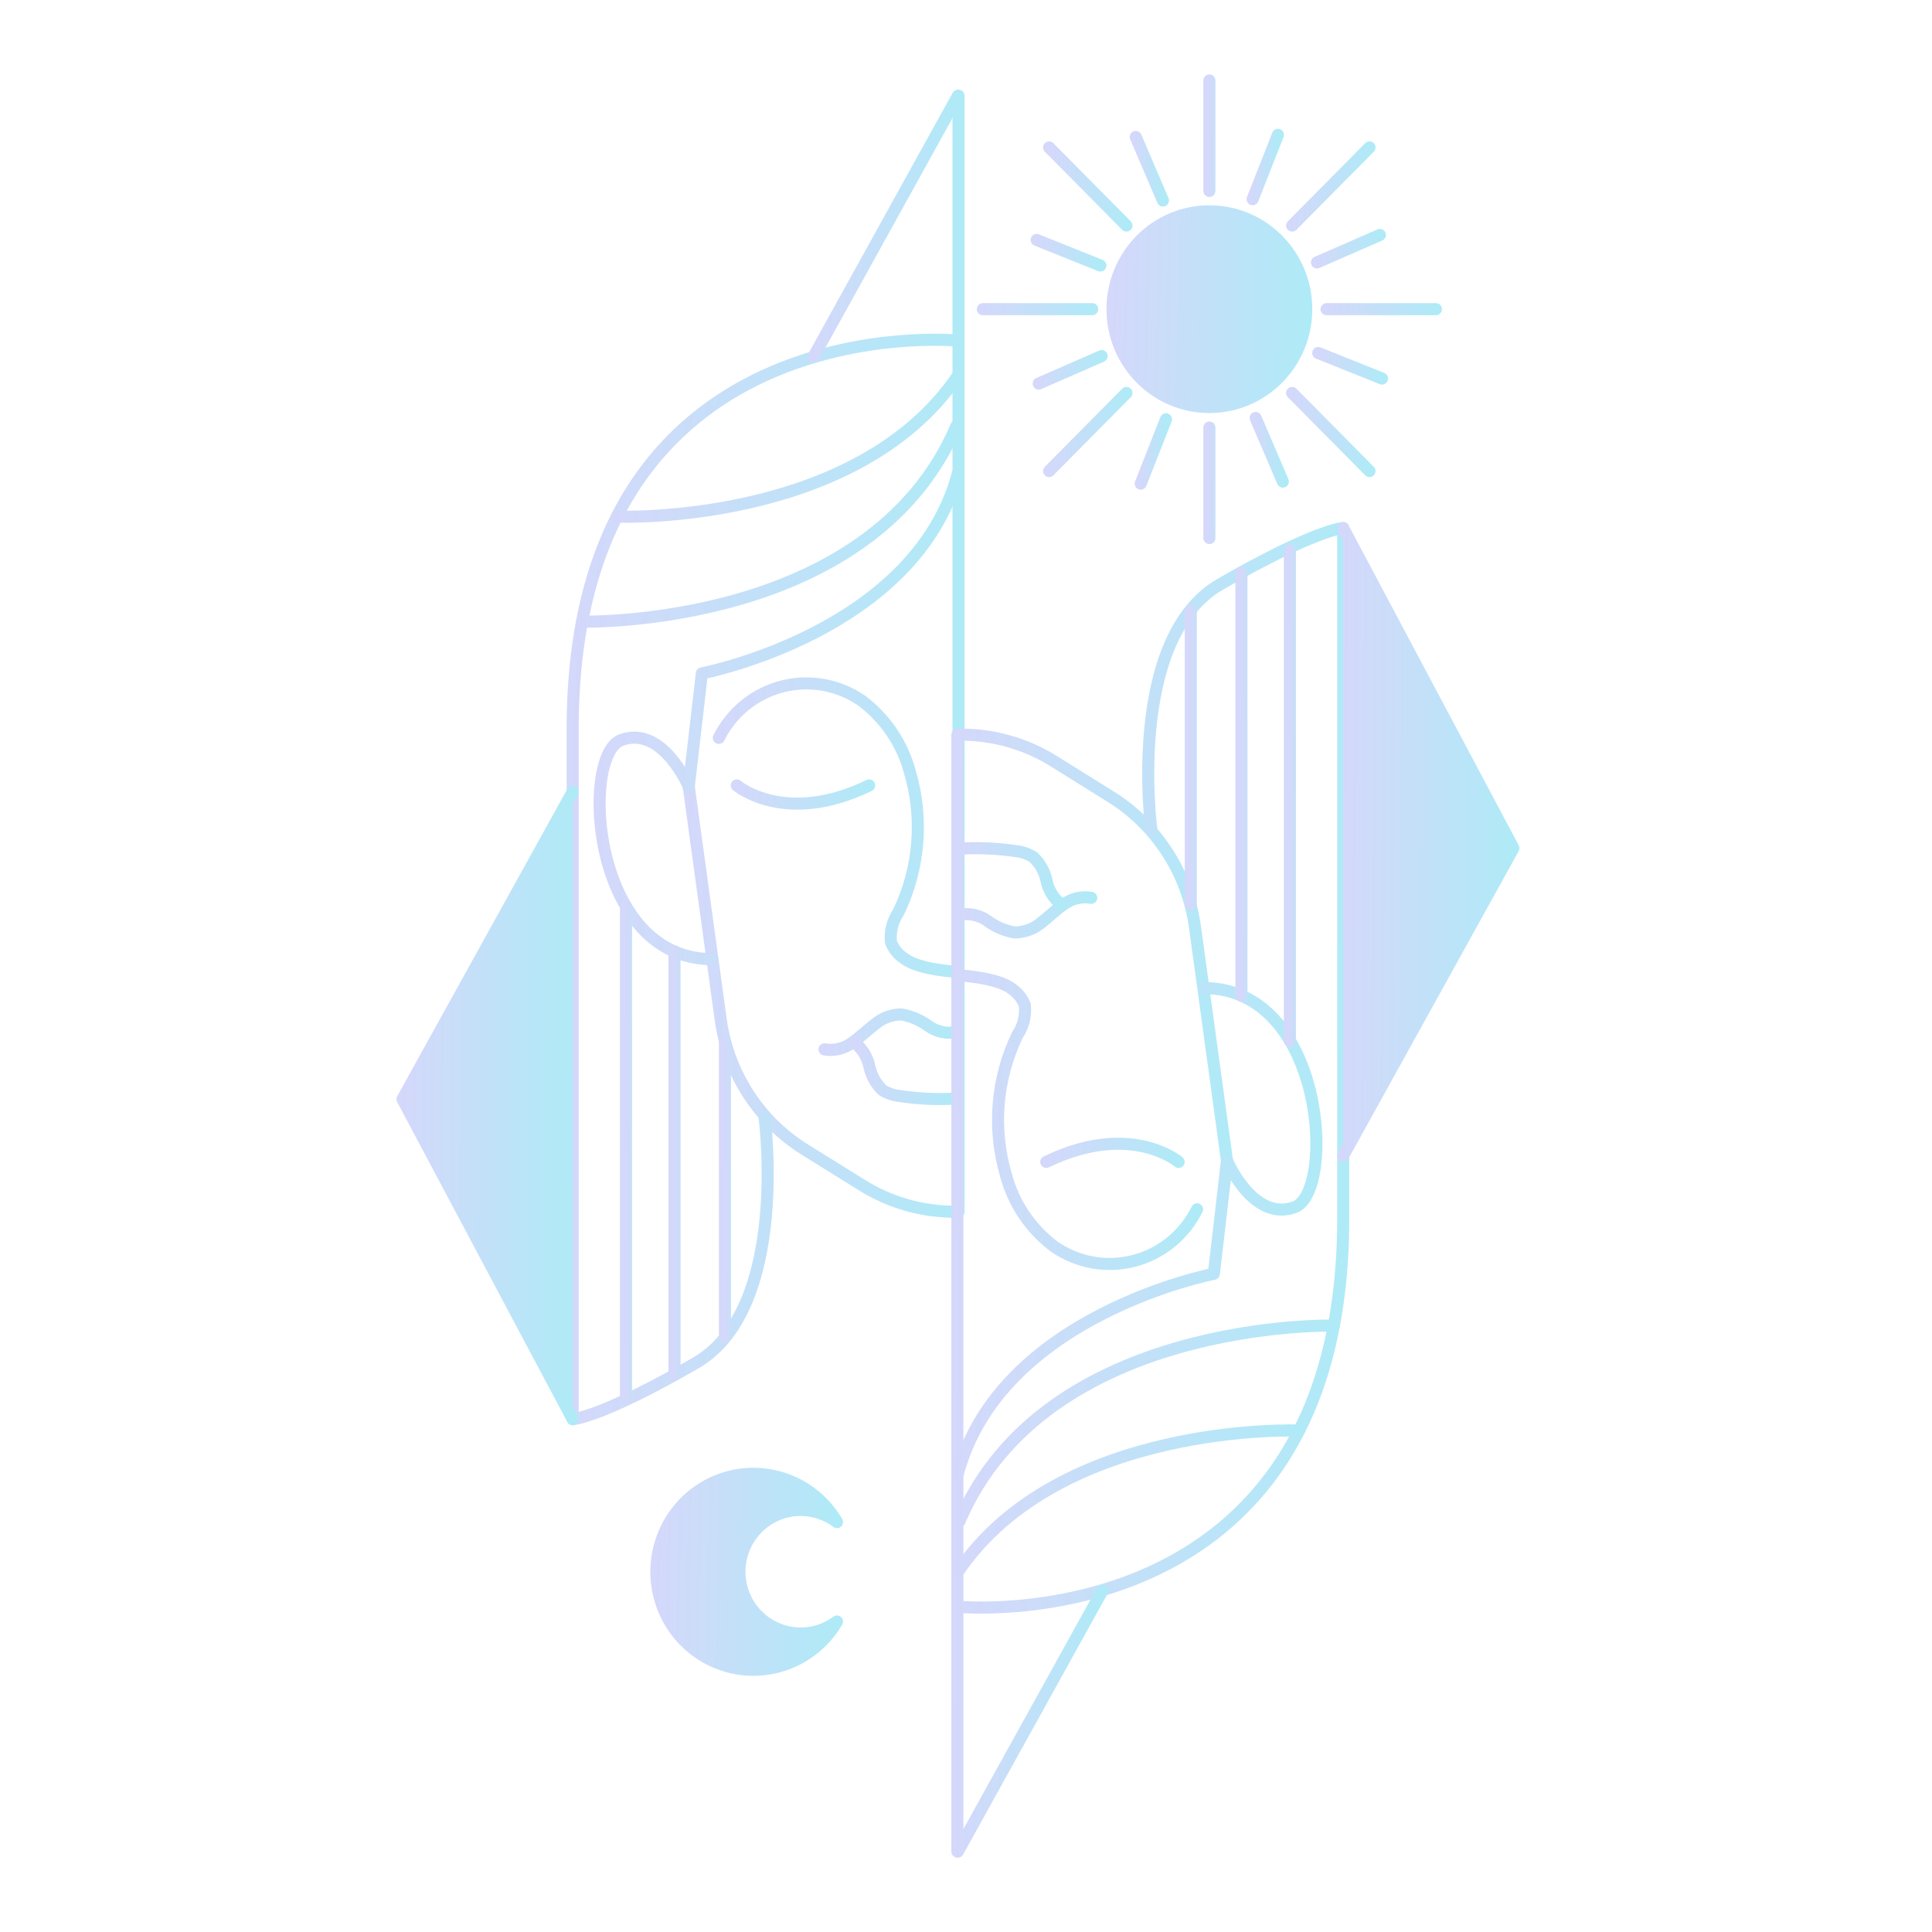 <svg width="120" height="120" viewBox="0 0 120 120" fill="none" xmlns="http://www.w3.org/2000/svg">
<path d="M42.779 48.855L44.768 63.36C45.001 65.003 45.588 66.575 46.489 67.963C47.389 69.352 48.58 70.524 49.979 71.396L53.548 73.616C55.273 74.691 57.259 75.261 59.286 75.263H59.535V5.944" stroke="url(#paint0_linear)" stroke-width="0.75" stroke-linecap="round" stroke-linejoin="round"/>
<path d="M44.231 59.573C36.704 59.573 36.028 46.897 38.593 45.962C41.159 45.028 42.779 48.855 42.779 48.855L43.595 41.824C43.595 41.824 56.89 39.273 59.505 29.369" stroke="url(#paint1_linear)" stroke-width="0.75" stroke-linecap="round" stroke-linejoin="round"/>
<path d="M59.416 64.103C59.116 64.164 58.807 64.162 58.508 64.098C58.209 64.034 57.925 63.909 57.675 63.732C57.176 63.366 56.602 63.119 55.995 63.008C55.385 63.007 54.795 63.228 54.334 63.631C53.847 63.993 53.419 64.435 52.922 64.766C52.68 64.948 52.403 65.079 52.109 65.15C51.815 65.221 51.51 65.23 51.212 65.178" stroke="url(#paint2_linear)" stroke-width="0.75" stroke-linecap="round" stroke-linejoin="round"/>
<path d="M53.111 64.786C53.564 65.149 53.877 65.661 53.996 66.233C54.114 66.802 54.402 67.321 54.821 67.719C55.158 67.922 55.535 68.045 55.925 68.081C57.077 68.252 58.243 68.303 59.406 68.232" stroke="url(#paint3_linear)" stroke-width="0.75" stroke-linecap="round" stroke-linejoin="round"/>
<path d="M47.483 69.357C47.483 69.357 49.084 81.26 43.217 84.655C37.35 88.05 35.57 88.15 35.57 88.15V45.259C35.57 18.882 59.435 21.152 59.435 21.152" stroke="url(#paint4_linear)" stroke-width="0.75" stroke-linecap="round" stroke-linejoin="round"/>
<path d="M38.882 56.298V86.764" stroke="url(#paint5_linear)" stroke-width="0.75" stroke-linecap="round" stroke-linejoin="round"/>
<path d="M41.895 59.101V85.388" stroke="url(#paint6_linear)" stroke-width="0.75" stroke-linecap="round" stroke-linejoin="round"/>
<path d="M45.027 64.796V83.007" stroke="url(#paint7_linear)" stroke-width="0.75" stroke-linecap="round" stroke-linejoin="round"/>
<path d="M36.157 38.61C36.157 38.61 54.056 39.052 59.406 26.456" stroke="url(#paint8_linear)" stroke-width="0.75" stroke-linecap="round" stroke-linejoin="round"/>
<path d="M38.315 32.091C38.315 32.091 53.171 32.673 59.505 23.322" stroke="url(#paint9_linear)" stroke-width="0.75" stroke-linecap="round" stroke-linejoin="round"/>
<path d="M35.57 49.177L25 68.272L35.57 88.15" fill="url(#paint10_linear)"/>
<path d="M35.57 49.177L25 68.272L35.57 88.15" stroke="url(#paint11_linear)" stroke-width="0.75" stroke-linecap="round" stroke-linejoin="round"/>
<path d="M59.495 5.954L50.546 22.126" stroke="url(#paint12_linear)" stroke-width="0.75" stroke-linecap="round" stroke-linejoin="round"/>
<path d="M44.649 45.832C45.04 45.047 45.592 44.356 46.27 43.805C46.947 43.254 47.733 42.857 48.576 42.639C49.418 42.421 50.297 42.388 51.153 42.542C52.009 42.696 52.823 43.033 53.539 43.532C54.999 44.631 56.05 46.195 56.522 47.971C57.365 50.856 57.109 53.956 55.806 56.66C55.435 57.207 55.27 57.869 55.339 58.528C55.503 58.942 55.792 59.293 56.164 59.533C57.079 60.256 59.525 60.367 59.525 60.367" stroke="url(#paint13_linear)" stroke-width="0.75" stroke-linecap="round" stroke-linejoin="round"/>
<path d="M45.763 48.785C45.763 48.785 48.746 51.326 53.986 48.785" stroke="url(#paint14_linear)" stroke-width="0.75" stroke-linecap="round" stroke-linejoin="round"/>
<path d="M76.21 72.089L74.222 57.584C73.996 55.932 73.412 54.351 72.511 52.953C71.61 51.555 70.415 50.376 69.011 49.498L65.451 47.278C63.724 46.201 61.734 45.631 59.704 45.631H59.465V115" stroke="url(#paint15_linear)" stroke-width="0.75" stroke-linecap="round" stroke-linejoin="round"/>
<path d="M74.769 61.371C82.306 61.371 82.982 74.048 80.407 74.982C77.831 75.916 76.211 72.089 76.211 72.089L75.395 79.12C75.395 79.12 62.1 81.671 59.485 91.576" stroke="url(#paint16_linear)" stroke-width="0.75" stroke-linecap="round" stroke-linejoin="round"/>
<path d="M59.584 56.821C59.886 56.76 60.196 56.762 60.497 56.826C60.798 56.89 61.083 57.014 61.335 57.193C61.829 57.561 62.401 57.808 63.005 57.916C63.607 57.919 64.191 57.709 64.656 57.323C65.143 56.951 65.571 56.509 66.068 56.178C66.31 55.996 66.587 55.865 66.881 55.794C67.175 55.724 67.48 55.714 67.778 55.766" stroke="url(#paint17_linear)" stroke-width="0.75" stroke-linecap="round" stroke-linejoin="round"/>
<path d="M65.889 56.158C65.436 55.795 65.123 55.283 65.004 54.711C64.889 54.144 64.601 53.627 64.179 53.235C63.847 53.027 63.473 52.899 63.085 52.863C61.929 52.693 60.76 52.642 59.594 52.712" stroke="url(#paint18_linear)" stroke-width="0.75" stroke-linecap="round" stroke-linejoin="round"/>
<path d="M71.517 51.587C71.517 51.587 69.916 39.684 75.793 36.289C81.67 32.894 83.43 32.794 83.43 32.794V75.695C83.43 102.062 59.565 99.802 59.565 99.802" stroke="url(#paint19_linear)" stroke-width="0.75" stroke-linecap="round" stroke-linejoin="round"/>
<path d="M80.118 64.656V34.19" stroke="url(#paint20_linear)" stroke-width="0.75" stroke-linecap="round" stroke-linejoin="round"/>
<path d="M77.106 61.853V35.566" stroke="url(#paint21_linear)" stroke-width="0.75" stroke-linecap="round" stroke-linejoin="round"/>
<path d="M73.963 56.158V37.947" stroke="url(#paint22_linear)" stroke-width="0.75" stroke-linecap="round" stroke-linejoin="round"/>
<path d="M82.853 82.335C82.853 82.335 64.954 81.892 59.594 94.489" stroke="url(#paint23_linear)" stroke-width="0.75" stroke-linecap="round" stroke-linejoin="round"/>
<path d="M80.685 88.853C80.685 88.853 65.829 88.271 59.505 97.623" stroke="url(#paint24_linear)" stroke-width="0.75" stroke-linecap="round" stroke-linejoin="round"/>
<path d="M83.43 71.777L94 52.682L83.43 32.804" fill="url(#paint25_linear)"/>
<path d="M83.43 71.777L94 52.682L83.43 32.804" stroke="url(#paint26_linear)" stroke-width="0.75" stroke-linecap="round" stroke-linejoin="round"/>
<path d="M59.495 115L68.454 98.828" stroke="url(#paint27_linear)" stroke-width="0.75" stroke-linecap="round" stroke-linejoin="round"/>
<path d="M74.351 75.112C73.963 75.9 73.411 76.593 72.734 77.146C72.057 77.699 71.27 78.098 70.427 78.316C69.584 78.534 68.704 78.566 67.847 78.41C66.99 78.255 66.176 77.914 65.461 77.413C64 76.314 62.949 74.75 62.478 72.973C61.635 70.088 61.891 66.989 63.194 64.284C63.567 63.738 63.729 63.074 63.651 62.416C63.487 62.005 63.203 61.655 62.836 61.411C61.911 60.688 59.475 60.578 59.475 60.578" stroke="url(#paint28_linear)" stroke-width="0.75" stroke-linecap="round" stroke-linejoin="round"/>
<path d="M73.207 72.169C73.207 72.169 70.224 69.628 64.984 72.169" stroke="url(#paint29_linear)" stroke-width="0.75" stroke-linecap="round" stroke-linejoin="round"/>
<path d="M49.74 101.46C50.548 101.46 51.336 101.199 51.987 100.716C51.317 101.867 50.29 102.763 49.065 103.266C47.84 103.769 46.486 103.852 45.21 103.5C43.935 103.149 42.809 102.384 42.006 101.323C41.204 100.262 40.769 98.963 40.769 97.628C40.769 96.292 41.204 94.994 42.006 93.932C42.809 92.871 43.935 92.106 45.21 91.755C46.486 91.403 47.84 91.486 49.065 91.989C50.29 92.492 51.317 93.388 51.987 94.539C51.504 94.177 50.943 93.937 50.349 93.837C49.756 93.738 49.148 93.782 48.575 93.966C48.002 94.151 47.48 94.47 47.053 94.898C46.626 95.325 46.305 95.849 46.118 96.427C45.93 97.004 45.881 97.618 45.975 98.218C46.068 98.818 46.301 99.388 46.655 99.879C47.008 100.37 47.473 100.77 48.009 101.045C48.545 101.32 49.139 101.462 49.74 101.46Z" fill="url(#paint30_linear)" stroke="url(#paint31_linear)" stroke-width="0.75" stroke-linecap="round" stroke-linejoin="round"/>
<path d="M75.117 25.28C78.439 25.28 81.133 22.559 81.133 19.203C81.133 15.847 78.439 13.126 75.117 13.126C71.794 13.126 69.101 15.847 69.101 19.203C69.101 22.559 71.794 25.28 75.117 25.28Z" fill="url(#paint32_linear)" stroke="url(#paint33_linear)" stroke-width="0.75" stroke-linecap="round" stroke-linejoin="round"/>
<path d="M75.117 5V11.861" stroke="url(#paint34_linear)" stroke-width="0.75" stroke-linecap="round" stroke-linejoin="round"/>
<path d="M75.117 26.556V33.417" stroke="url(#paint35_linear)" stroke-width="0.75" stroke-linecap="round" stroke-linejoin="round"/>
<path d="M89.187 19.203H82.395" stroke="url(#paint36_linear)" stroke-width="0.75" stroke-linecap="round" stroke-linejoin="round"/>
<path d="M67.838 19.203H61.046" stroke="url(#paint37_linear)" stroke-width="0.75" stroke-linecap="round" stroke-linejoin="round"/>
<path d="M85.061 9.159L80.258 14.01" stroke="url(#paint38_linear)" stroke-width="0.75" stroke-linecap="round" stroke-linejoin="round"/>
<path d="M69.966 24.407L65.163 29.258" stroke="url(#paint39_linear)" stroke-width="0.75" stroke-linecap="round" stroke-linejoin="round"/>
<path d="M85.061 29.258L80.258 24.407" stroke="url(#paint40_linear)" stroke-width="0.75" stroke-linecap="round" stroke-linejoin="round"/>
<path d="M69.966 14.01L65.163 9.159" stroke="url(#paint41_linear)" stroke-width="0.75" stroke-linecap="round" stroke-linejoin="round"/>
<path d="M77.802 12.373L79.373 8.375" stroke="url(#paint42_linear)" stroke-width="0.75" stroke-linecap="round" stroke-linejoin="round"/>
<path d="M70.851 30.041L72.422 26.044" stroke="url(#paint43_linear)" stroke-width="0.75" stroke-linecap="round" stroke-linejoin="round"/>
<path d="M81.878 21.925L85.836 23.512" stroke="url(#paint44_linear)" stroke-width="0.75" stroke-linecap="round" stroke-linejoin="round"/>
<path d="M64.388 14.904L68.345 16.491" stroke="url(#paint45_linear)" stroke-width="0.75" stroke-linecap="round" stroke-linejoin="round"/>
<path d="M81.799 16.3L85.707 14.593" stroke="url(#paint46_linear)" stroke-width="0.75" stroke-linecap="round" stroke-linejoin="round"/>
<path d="M64.517 23.824L68.424 22.116" stroke="url(#paint47_linear)" stroke-width="0.75" stroke-linecap="round" stroke-linejoin="round"/>
<path d="M77.99 25.963L79.681 29.911" stroke="url(#paint48_linear)" stroke-width="0.75" stroke-linecap="round" stroke-linejoin="round"/>
<path d="M70.543 8.506L72.233 12.453" stroke="url(#paint49_linear)" stroke-width="0.75" stroke-linecap="round" stroke-linejoin="round"/>
<defs>
<linearGradient id="paint0_linear" x1="42.779" y1="5.944" x2="59.876" y2="6.029" gradientUnits="userSpaceOnUse">
<stop stop-color="#D4D8FA"/>
<stop offset="1" stop-color="#AFEAF7"/>
</linearGradient>
<linearGradient id="paint1_linear" x1="37.242" y1="29.369" x2="59.954" y2="29.71" gradientUnits="userSpaceOnUse">
<stop stop-color="#D4D8FA"/>
<stop offset="1" stop-color="#AFEAF7"/>
</linearGradient>
<linearGradient id="paint2_linear" x1="51.212" y1="63.008" x2="59.535" y2="63.641" gradientUnits="userSpaceOnUse">
<stop stop-color="#D4D8FA"/>
<stop offset="1" stop-color="#AFEAF7"/>
</linearGradient>
<linearGradient id="paint3_linear" x1="53.111" y1="64.786" x2="59.525" y2="65.023" gradientUnits="userSpaceOnUse">
<stop stop-color="#D4D8FA"/>
<stop offset="1" stop-color="#AFEAF7"/>
</linearGradient>
<linearGradient id="paint4_linear" x1="35.57" y1="21.103" x2="59.921" y2="21.28" gradientUnits="userSpaceOnUse">
<stop stop-color="#D4D8FA"/>
<stop offset="1" stop-color="#AFEAF7"/>
</linearGradient>
<linearGradient id="paint5_linear" x1="38.882" y1="56.298" x2="39.902" y2="56.299" gradientUnits="userSpaceOnUse">
<stop stop-color="#D4D8FA"/>
<stop offset="1" stop-color="#AFEAF7"/>
</linearGradient>
<linearGradient id="paint6_linear" x1="41.895" y1="59.101" x2="42.915" y2="59.102" gradientUnits="userSpaceOnUse">
<stop stop-color="#D4D8FA"/>
<stop offset="1" stop-color="#AFEAF7"/>
</linearGradient>
<linearGradient id="paint7_linear" x1="45.027" y1="64.796" x2="46.047" y2="64.797" gradientUnits="userSpaceOnUse">
<stop stop-color="#D4D8FA"/>
<stop offset="1" stop-color="#AFEAF7"/>
</linearGradient>
<linearGradient id="paint8_linear" x1="36.157" y1="26.456" x2="59.844" y2="27.38" gradientUnits="userSpaceOnUse">
<stop stop-color="#D4D8FA"/>
<stop offset="1" stop-color="#AFEAF7"/>
</linearGradient>
<linearGradient id="paint9_linear" x1="38.315" y1="23.322" x2="59.885" y2="24.384" gradientUnits="userSpaceOnUse">
<stop stop-color="#D4D8FA"/>
<stop offset="1" stop-color="#AFEAF7"/>
</linearGradient>
<linearGradient id="paint10_linear" x1="25" y1="49.177" x2="35.786" y2="49.236" gradientUnits="userSpaceOnUse">
<stop stop-color="#D4D8FA"/>
<stop offset="1" stop-color="#AFEAF7"/>
</linearGradient>
<linearGradient id="paint11_linear" x1="25" y1="49.177" x2="35.786" y2="49.236" gradientUnits="userSpaceOnUse">
<stop stop-color="#D4D8FA"/>
<stop offset="1" stop-color="#AFEAF7"/>
</linearGradient>
<linearGradient id="paint12_linear" x1="50.546" y1="5.954" x2="59.676" y2="6.057" gradientUnits="userSpaceOnUse">
<stop stop-color="#D4D8FA"/>
<stop offset="1" stop-color="#AFEAF7"/>
</linearGradient>
<linearGradient id="paint13_linear" x1="44.649" y1="42.446" x2="59.824" y2="42.703" gradientUnits="userSpaceOnUse">
<stop stop-color="#D4D8FA"/>
<stop offset="1" stop-color="#AFEAF7"/>
</linearGradient>
<linearGradient id="paint14_linear" x1="45.763" y1="48.785" x2="53.972" y2="50.005" gradientUnits="userSpaceOnUse">
<stop stop-color="#D4D8FA"/>
<stop offset="1" stop-color="#AFEAF7"/>
</linearGradient>
<linearGradient id="paint15_linear" x1="59.465" y1="45.631" x2="76.552" y2="45.715" gradientUnits="userSpaceOnUse">
<stop stop-color="#D4D8FA"/>
<stop offset="1" stop-color="#AFEAF7"/>
</linearGradient>
<linearGradient id="paint16_linear" x1="59.485" y1="61.371" x2="82.214" y2="61.713" gradientUnits="userSpaceOnUse">
<stop stop-color="#D4D8FA"/>
<stop offset="1" stop-color="#AFEAF7"/>
</linearGradient>
<linearGradient id="paint17_linear" x1="59.584" y1="55.733" x2="67.897" y2="56.37" gradientUnits="userSpaceOnUse">
<stop stop-color="#D4D8FA"/>
<stop offset="1" stop-color="#AFEAF7"/>
</linearGradient>
<linearGradient id="paint18_linear" x1="59.594" y1="52.682" x2="66.009" y2="52.919" gradientUnits="userSpaceOnUse">
<stop stop-color="#D4D8FA"/>
<stop offset="1" stop-color="#AFEAF7"/>
</linearGradient>
<linearGradient id="paint19_linear" x1="59.565" y1="32.794" x2="83.916" y2="32.971" gradientUnits="userSpaceOnUse">
<stop stop-color="#D4D8FA"/>
<stop offset="1" stop-color="#AFEAF7"/>
</linearGradient>
<linearGradient id="paint20_linear" x1="80.118" y1="34.19" x2="81.139" y2="34.191" gradientUnits="userSpaceOnUse">
<stop stop-color="#D4D8FA"/>
<stop offset="1" stop-color="#AFEAF7"/>
</linearGradient>
<linearGradient id="paint21_linear" x1="77.106" y1="35.566" x2="78.126" y2="35.567" gradientUnits="userSpaceOnUse">
<stop stop-color="#D4D8FA"/>
<stop offset="1" stop-color="#AFEAF7"/>
</linearGradient>
<linearGradient id="paint22_linear" x1="73.963" y1="37.947" x2="74.984" y2="37.948" gradientUnits="userSpaceOnUse">
<stop stop-color="#D4D8FA"/>
<stop offset="1" stop-color="#AFEAF7"/>
</linearGradient>
<linearGradient id="paint23_linear" x1="59.594" y1="82.333" x2="83.291" y2="83.258" gradientUnits="userSpaceOnUse">
<stop stop-color="#D4D8FA"/>
<stop offset="1" stop-color="#AFEAF7"/>
</linearGradient>
<linearGradient id="paint24_linear" x1="59.505" y1="88.846" x2="81.065" y2="89.908" gradientUnits="userSpaceOnUse">
<stop stop-color="#D4D8FA"/>
<stop offset="1" stop-color="#AFEAF7"/>
</linearGradient>
<linearGradient id="paint25_linear" x1="83.43" y1="32.804" x2="94.215" y2="32.864" gradientUnits="userSpaceOnUse">
<stop stop-color="#D4D8FA"/>
<stop offset="1" stop-color="#AFEAF7"/>
</linearGradient>
<linearGradient id="paint26_linear" x1="83.43" y1="32.804" x2="94.215" y2="32.864" gradientUnits="userSpaceOnUse">
<stop stop-color="#D4D8FA"/>
<stop offset="1" stop-color="#AFEAF7"/>
</linearGradient>
<linearGradient id="paint27_linear" x1="59.495" y1="98.828" x2="68.636" y2="98.931" gradientUnits="userSpaceOnUse">
<stop stop-color="#D4D8FA"/>
<stop offset="1" stop-color="#AFEAF7"/>
</linearGradient>
<linearGradient id="paint28_linear" x1="59.475" y1="60.578" x2="74.65" y2="60.834" gradientUnits="userSpaceOnUse">
<stop stop-color="#D4D8FA"/>
<stop offset="1" stop-color="#AFEAF7"/>
</linearGradient>
<linearGradient id="paint29_linear" x1="64.984" y1="71.04" x2="73.194" y2="72.26" gradientUnits="userSpaceOnUse">
<stop stop-color="#D4D8FA"/>
<stop offset="1" stop-color="#AFEAF7"/>
</linearGradient>
<linearGradient id="paint30_linear" x1="40.769" y1="91.54" x2="52.212" y2="91.756" gradientUnits="userSpaceOnUse">
<stop stop-color="#D4D8FA"/>
<stop offset="1" stop-color="#AFEAF7"/>
</linearGradient>
<linearGradient id="paint31_linear" x1="40.769" y1="91.54" x2="52.212" y2="91.756" gradientUnits="userSpaceOnUse">
<stop stop-color="#D4D8FA"/>
<stop offset="1" stop-color="#AFEAF7"/>
</linearGradient>
<linearGradient id="paint32_linear" x1="69.101" y1="13.126" x2="81.373" y2="13.374" gradientUnits="userSpaceOnUse">
<stop stop-color="#D4D8FA"/>
<stop offset="1" stop-color="#AFEAF7"/>
</linearGradient>
<linearGradient id="paint33_linear" x1="69.101" y1="13.126" x2="81.373" y2="13.374" gradientUnits="userSpaceOnUse">
<stop stop-color="#D4D8FA"/>
<stop offset="1" stop-color="#AFEAF7"/>
</linearGradient>
<linearGradient id="paint34_linear" x1="75.117" y1="5" x2="76.137" y2="5.003" gradientUnits="userSpaceOnUse">
<stop stop-color="#D4D8FA"/>
<stop offset="1" stop-color="#AFEAF7"/>
</linearGradient>
<linearGradient id="paint35_linear" x1="75.117" y1="26.556" x2="76.137" y2="26.559" gradientUnits="userSpaceOnUse">
<stop stop-color="#D4D8FA"/>
<stop offset="1" stop-color="#AFEAF7"/>
</linearGradient>
<linearGradient id="paint36_linear" x1="82.395" y1="19.203" x2="89.195" y2="20.146" gradientUnits="userSpaceOnUse">
<stop stop-color="#D4D8FA"/>
<stop offset="1" stop-color="#AFEAF7"/>
</linearGradient>
<linearGradient id="paint37_linear" x1="61.046" y1="19.203" x2="67.846" y2="20.146" gradientUnits="userSpaceOnUse">
<stop stop-color="#D4D8FA"/>
<stop offset="1" stop-color="#AFEAF7"/>
</linearGradient>
<linearGradient id="paint38_linear" x1="80.258" y1="9.159" x2="85.157" y2="9.258" gradientUnits="userSpaceOnUse">
<stop stop-color="#D4D8FA"/>
<stop offset="1" stop-color="#AFEAF7"/>
</linearGradient>
<linearGradient id="paint39_linear" x1="65.163" y1="24.407" x2="70.062" y2="24.505" gradientUnits="userSpaceOnUse">
<stop stop-color="#D4D8FA"/>
<stop offset="1" stop-color="#AFEAF7"/>
</linearGradient>
<linearGradient id="paint40_linear" x1="80.258" y1="24.407" x2="85.157" y2="24.505" gradientUnits="userSpaceOnUse">
<stop stop-color="#D4D8FA"/>
<stop offset="1" stop-color="#AFEAF7"/>
</linearGradient>
<linearGradient id="paint41_linear" x1="65.163" y1="9.159" x2="70.062" y2="9.258" gradientUnits="userSpaceOnUse">
<stop stop-color="#D4D8FA"/>
<stop offset="1" stop-color="#AFEAF7"/>
</linearGradient>
<linearGradient id="paint42_linear" x1="77.802" y1="8.375" x2="79.405" y2="8.388" gradientUnits="userSpaceOnUse">
<stop stop-color="#D4D8FA"/>
<stop offset="1" stop-color="#AFEAF7"/>
</linearGradient>
<linearGradient id="paint43_linear" x1="70.851" y1="26.044" x2="72.454" y2="26.057" gradientUnits="userSpaceOnUse">
<stop stop-color="#D4D8FA"/>
<stop offset="1" stop-color="#AFEAF7"/>
</linearGradient>
<linearGradient id="paint44_linear" x1="81.878" y1="21.925" x2="85.906" y2="22.13" gradientUnits="userSpaceOnUse">
<stop stop-color="#D4D8FA"/>
<stop offset="1" stop-color="#AFEAF7"/>
</linearGradient>
<linearGradient id="paint45_linear" x1="64.388" y1="14.904" x2="68.415" y2="15.109" gradientUnits="userSpaceOnUse">
<stop stop-color="#D4D8FA"/>
<stop offset="1" stop-color="#AFEAF7"/>
</linearGradient>
<linearGradient id="paint46_linear" x1="81.799" y1="14.593" x2="85.778" y2="14.778" gradientUnits="userSpaceOnUse">
<stop stop-color="#D4D8FA"/>
<stop offset="1" stop-color="#AFEAF7"/>
</linearGradient>
<linearGradient id="paint47_linear" x1="64.517" y1="22.116" x2="68.496" y2="22.302" gradientUnits="userSpaceOnUse">
<stop stop-color="#D4D8FA"/>
<stop offset="1" stop-color="#AFEAF7"/>
</linearGradient>
<linearGradient id="paint48_linear" x1="77.99" y1="25.963" x2="79.715" y2="25.979" gradientUnits="userSpaceOnUse">
<stop stop-color="#D4D8FA"/>
<stop offset="1" stop-color="#AFEAF7"/>
</linearGradient>
<linearGradient id="paint49_linear" x1="70.543" y1="8.506" x2="72.267" y2="8.521" gradientUnits="userSpaceOnUse">
<stop stop-color="#D4D8FA"/>
<stop offset="1" stop-color="#AFEAF7"/>
</linearGradient>
</defs>
</svg>
